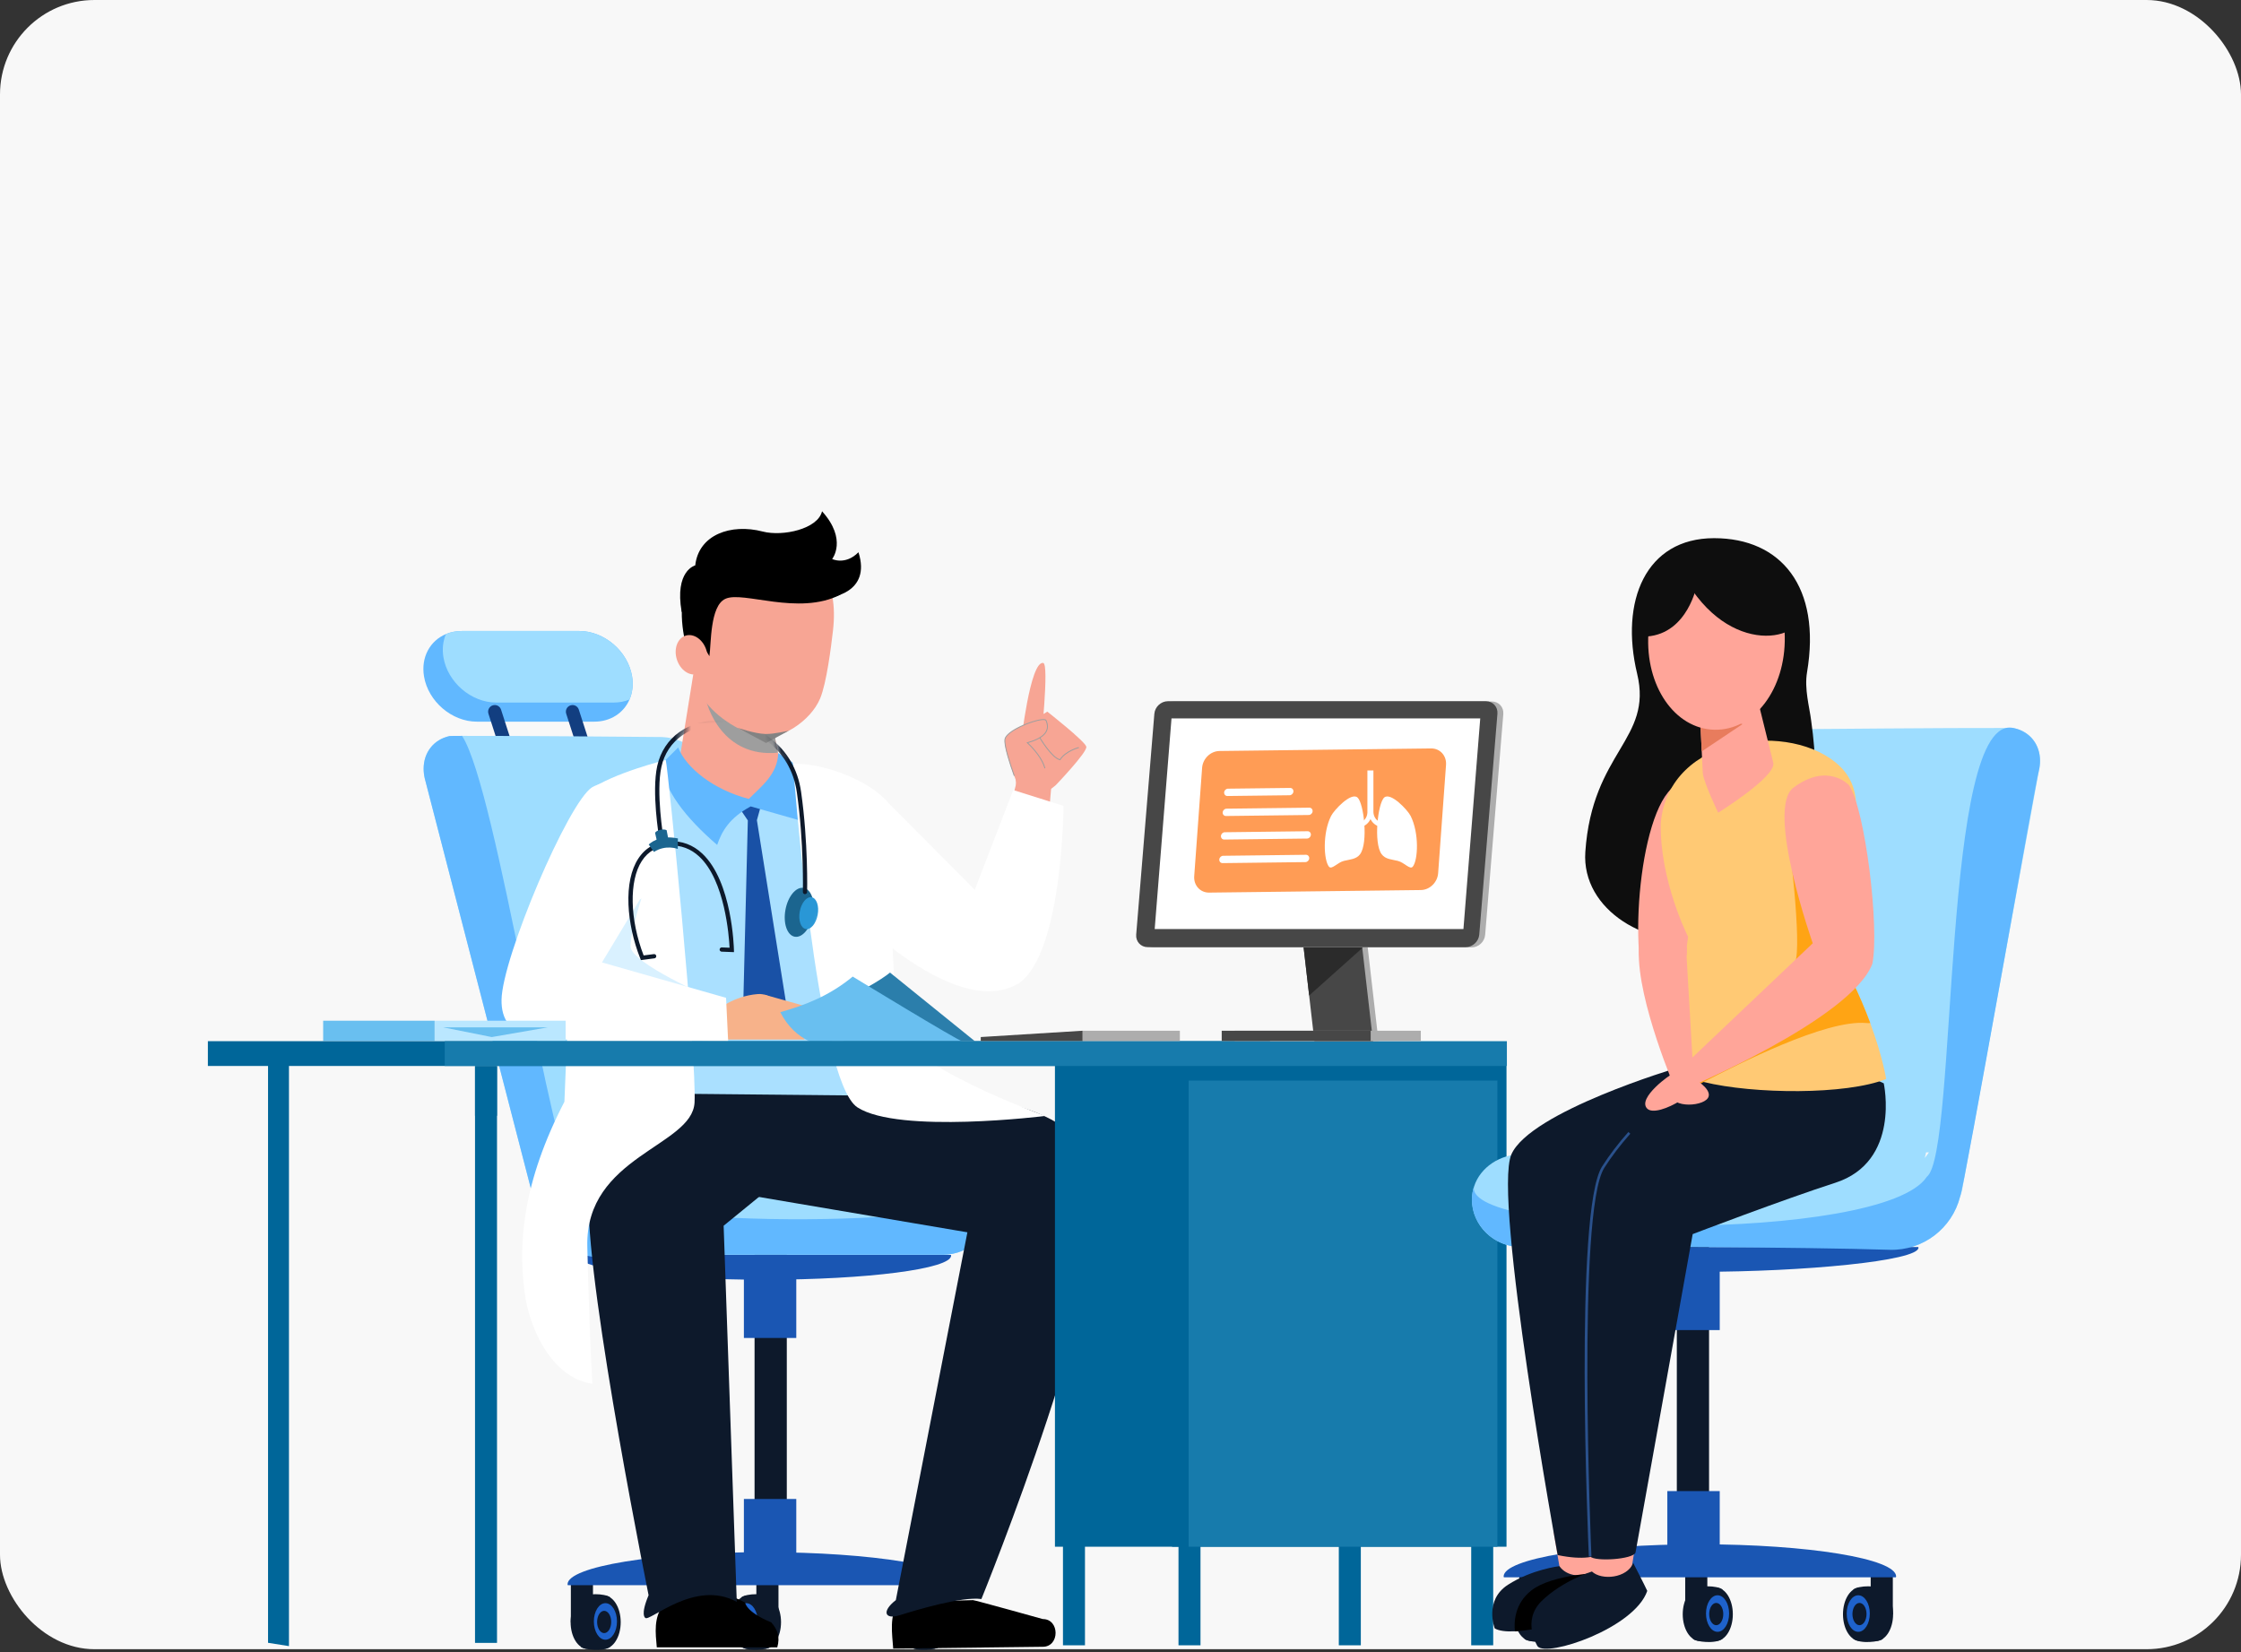 <svg width="274" height="202" viewBox="0 0 274 202" fill="none" xmlns="http://www.w3.org/2000/svg">
<rect x="0" y="0" width="274" height="202" fill="#333333" stroke="none"/>
<rect width="274" height="201.652" rx="11.545" fill="#F8F8F8"/>
<path d="M51.841 82.696C52.093 84.226 52.944 85.614 54.111 86.615C55.279 87.616 56.769 88.239 58.299 88.239H72.655C74.677 88.239 76.268 87.152 76.968 85.532C77.326 84.702 77.453 83.734 77.282 82.696C77.029 81.166 76.179 79.778 75.015 78.778C73.843 77.776 72.358 77.154 70.828 77.154H56.472C55.764 77.154 55.108 77.288 54.527 77.528C52.59 78.334 51.454 80.344 51.841 82.696Z" fill="#61B8FF"/>
<path d="M71.927 93.81C72.477 93.81 72.867 93.274 72.698 92.751L70.77 86.768C70.662 86.433 70.35 86.206 69.999 86.206C69.449 86.206 69.058 86.742 69.227 87.265L71.155 93.248C71.263 93.583 71.575 93.81 71.927 93.81Z" fill="#123E80"/>
<path d="M62.419 93.81C62.969 93.81 63.359 93.274 63.19 92.751L61.262 86.768C61.154 86.433 60.843 86.206 60.491 86.206C59.941 86.206 59.551 86.742 59.719 87.265L61.647 93.248C61.755 93.583 62.067 93.81 62.419 93.81Z" fill="#123E80"/>
<path d="M54.216 80.356C54.468 81.886 55.319 83.274 56.487 84.279C57.655 85.28 59.144 85.903 60.674 85.903H75.03C75.734 85.903 76.385 85.772 76.967 85.532C77.325 84.702 77.451 83.734 77.281 82.696C77.028 81.166 76.178 79.778 75.014 78.778C73.842 77.776 72.357 77.154 70.827 77.154H56.471C55.762 77.154 55.107 77.288 54.525 77.528C54.171 78.358 54.045 79.323 54.216 80.356Z" fill="#9EDDFF"/>
<path d="M115.471 193.325H112.766V198.36H115.471V193.325Z" fill="#0D192B"/>
<path d="M95.182 193.325H92.477V198.36H95.182V193.325Z" fill="#0D192B"/>
<path d="M72.502 193.325H69.797V198.36H72.502V193.325Z" fill="#0D192B"/>
<path d="M71.829 201.607C72.969 201.607 73.892 200.147 73.892 198.345C73.892 196.543 72.969 195.082 71.829 195.082C70.689 195.082 69.766 196.543 69.766 198.345C69.766 200.147 70.689 201.607 71.829 201.607Z" fill="#0D192B"/>
<path d="M73.829 201.607C74.969 201.607 75.892 200.147 75.892 198.345C75.892 196.543 74.969 195.082 73.829 195.082C72.689 195.082 71.766 196.543 71.766 198.345C71.766 200.147 72.689 201.607 73.829 201.607Z" fill="#0D192B"/>
<path d="M74.616 201.343C73.758 202.013 71.359 201.709 71.023 201.363L71.008 195.345C71.652 194.781 73.923 194.801 74.615 195.314L74.616 201.343Z" fill="#0D192B"/>
<path d="M74.023 200.492C74.804 200.492 75.437 199.491 75.437 198.256C75.437 197.021 74.804 196.021 74.023 196.021C73.242 196.021 72.609 197.021 72.609 198.256C72.609 199.491 73.242 200.492 74.023 200.492Z" fill="#1E62CC"/>
<path d="M73.869 199.683C74.345 199.683 74.731 199.073 74.731 198.32C74.731 197.568 74.345 196.958 73.869 196.958C73.394 196.958 73.008 197.568 73.008 198.32C73.008 199.073 73.394 199.683 73.869 199.683Z" fill="#0D192B"/>
<path d="M93.43 201.607C94.57 201.607 95.494 200.146 95.494 198.345C95.494 196.543 94.57 195.082 93.43 195.082C92.291 195.082 91.367 196.543 91.367 198.345C91.367 200.146 92.291 201.607 93.43 201.607Z" fill="#0D192B"/>
<path d="M91.43 201.607C92.57 201.607 93.494 200.146 93.494 198.345C93.494 196.543 92.57 195.082 91.43 195.082C90.291 195.082 89.367 196.543 89.367 198.345C89.367 200.146 90.291 201.607 91.43 201.607Z" fill="#0D192B"/>
<path d="M90.633 201.343C91.491 202.013 93.891 201.71 94.226 201.363L94.241 195.345C93.597 194.781 91.326 194.801 90.634 195.314L90.633 201.343Z" fill="#0D192B"/>
<path d="M91.234 200.492C92.015 200.492 92.648 199.491 92.648 198.256C92.648 197.022 92.015 196.021 91.234 196.021C90.453 196.021 89.82 197.022 89.82 198.256C89.82 199.491 90.453 200.492 91.234 200.492Z" fill="#1E62CC"/>
<path d="M91.385 199.682C91.861 199.682 92.247 199.073 92.247 198.32C92.247 197.568 91.861 196.958 91.385 196.958C90.909 196.958 90.523 197.568 90.523 198.32C90.523 199.073 90.909 199.682 91.385 199.682Z" fill="#0D192B"/>
<path d="M114.048 201.607C115.187 201.607 116.111 200.147 116.111 198.345C116.111 196.543 115.187 195.082 114.048 195.082C112.908 195.082 111.984 196.543 111.984 198.345C111.984 200.147 112.908 201.607 114.048 201.607Z" fill="#0D192B"/>
<path d="M112.048 201.607C113.187 201.607 114.111 200.147 114.111 198.345C114.111 196.543 113.187 195.082 112.048 195.082C110.908 195.082 109.984 196.543 109.984 198.345C109.984 200.147 110.908 201.607 112.048 201.607Z" fill="#0D192B"/>
<path d="M111.25 201.343C112.108 202.013 114.508 201.71 114.843 201.363L114.858 195.345C114.214 194.781 111.943 194.801 111.251 195.314L111.25 201.343Z" fill="#0D192B"/>
<path d="M111.851 200.492C112.632 200.492 113.265 199.491 113.265 198.256C113.265 197.022 112.632 196.021 111.851 196.021C111.071 196.021 110.438 197.022 110.438 198.256C110.438 199.491 111.071 200.492 111.851 200.492Z" fill="#1E62CC"/>
<path d="M112.002 199.683C112.478 199.683 112.864 199.073 112.864 198.32C112.864 197.568 112.478 196.958 112.002 196.958C111.526 196.958 111.141 197.568 111.141 198.32C111.141 199.073 111.526 199.683 112.002 199.683Z" fill="#0D192B"/>
<path d="M96.199 151.413H92.258V192.456H96.199V151.413Z" fill="#0D192B"/>
<path d="M117.349 193.821C117.354 193.787 117.38 193.754 117.38 193.72C117.38 191.547 106.637 189.786 93.385 189.786C80.133 189.786 69.391 191.547 69.391 193.72C69.391 193.754 69.417 193.787 69.422 193.821H117.349Z" fill="#1A56B3"/>
<path d="M90.953 163.596H97.359V155.784H90.953V163.596Z" fill="#1A56B3"/>
<path d="M90.953 191.094H97.359V183.282H90.953V191.094Z" fill="#1A56B3"/>
<path d="M82.192 90.116V90.124C82.107 90.116 82.022 90.116 81.938 90.116H82.192Z" fill="#4A82DB"/>
<path d="M51.797 93.995C51.797 94.384 51.843 94.786 51.941 95.201L65.219 146.525C65.279 146.775 65.351 147.02 65.444 147.262C66.426 151.173 69.991 153.891 74.034 153.781L87.916 153.421H115.273C116.929 153.421 118.419 152.774 119.498 151.728C120.582 150.682 121.255 149.239 121.255 147.642C121.255 147.075 121.166 146.533 120.997 146.025C120.231 143.684 117.826 142.084 115.112 142.084C115.112 142.084 102.81 142.418 99.224 138.972C95.634 135.522 87.545 95.434 87.545 95.434C86.859 92.585 83.976 90.256 81.026 90.125C80.937 90.116 80.848 90.116 80.763 90.116C80.763 90.116 62.19 89.951 56.496 89.977C56.064 89.977 55.704 89.981 55.434 89.985C55.184 89.989 55.027 89.994 54.972 89.998C54.959 90.002 54.955 90.002 54.955 90.002C53.033 90.426 51.797 91.992 51.797 93.995ZM69.263 141.868H69.61L69.766 142.55L69.546 142.253L69.263 141.868Z" fill="#9EDDFF"/>
<path d="M70.569 153.44C70.564 153.465 70.539 153.49 70.539 153.516C70.539 155.149 80.781 156.473 93.417 156.473C106.051 156.473 116.294 155.149 116.294 153.516C116.294 153.49 116.269 153.465 116.264 153.44H70.569Z" fill="#1A56B3"/>
<path d="M51.797 93.994C51.797 94.384 51.843 94.786 51.941 95.201L65.219 146.525C65.279 146.775 65.351 147.02 65.444 147.261C66.426 151.173 69.991 153.891 74.034 153.781L87.916 153.421H115.273C116.929 153.421 118.419 152.773 119.498 151.728C120.582 150.682 121.255 149.238 121.255 147.642C121.255 147.075 121.166 146.533 120.997 146.025C119.431 150.101 73.705 150.387 70.525 145.11C67.418 142.413 60.768 96.484 56.496 89.977C56.064 89.977 55.705 89.981 55.434 89.985C55.184 89.989 55.027 89.993 54.972 89.998C54.959 90.002 54.955 90.002 54.955 90.002C53.033 90.425 51.797 91.992 51.797 93.994Z" fill="#61B8FF"/>
<path d="M74.875 96.552C79.099 93.405 93.593 90.961 102.869 95.309C104.343 96.705 106.463 101.772 107.788 106.534L111.454 146.283H80.093L74.875 96.552Z" fill="#AAE0FF"/>
<path d="M91.691 98.396C86.705 99.121 83.604 95.641 82.875 94.187L84.882 81.729L88.939 83.54C90.597 83.677 92.254 84.075 93.68 84.638L94.966 91.282L95.25 92.722C95.897 94.14 96.677 97.67 91.691 98.396Z" fill="#F7A594"/>
<path d="M86.188 84.893C86.35 86.434 88.378 92.68 95.111 92.031L93.861 85.533L86.188 84.893Z" fill="#9E9E9E"/>
<path d="M101.845 77.109C101.614 79.134 101.053 83.559 100.272 85.41C99.085 88.229 95.41 90.51 93.01 90.122C90.303 89.463 87.056 87.389 85.725 84.988C85.101 83.305 84.088 79.477 84.055 76.434C83.988 70.085 89.481 66.508 94.711 67.101C99.94 67.694 102.564 70.797 101.845 77.109Z" fill="#F7A594"/>
<path d="M84.45 80.745C84.042 78.525 85.703 78.261 86.736 80.234C86.961 78.744 86.794 74.091 88.68 73.224C90.825 72.203 97.606 75.334 102.748 72.716C102.748 72.716 102.084 65.573 91.588 65.999C79.242 67.894 84.45 80.745 84.45 80.745Z" fill="black"/>
<path d="M85.291 82.403C86.29 82.091 86.772 80.791 86.369 79.497C85.966 78.204 84.829 77.408 83.831 77.719C82.833 78.031 82.35 79.332 82.754 80.625C83.157 81.918 84.293 82.714 85.291 82.403Z" fill="#F7A594"/>
<path d="M101.422 73.05C101.422 73.05 106.57 72.548 104.962 67.524C103.367 69.146 101.745 68.353 101.745 68.353C101.745 68.353 103.636 65.983 100.509 62.513C100.01 64.677 95.715 65.629 93.256 64.992C89.362 63.982 85.422 65.375 85.004 69.133C85.004 69.133 82.456 69.754 83.344 74.818C87.278 74.679 89.019 71.093 91.92 70.573C94.822 70.054 97.29 73.634 101.422 73.05Z" fill="black"/>
<path d="M96.452 89.339C96.452 89.339 94.615 89.77 93.605 89.746C92.272 89.714 90.164 88.977 90.164 88.977L93.663 90.848L96.452 89.339Z" fill="#838383"/>
<path d="M93.039 98.503L92.544 100.287L96.077 122.424L94.211 126.02L90.885 122.451L91.435 100.315L90.633 99.134L91.57 97.791L93.039 98.503Z" fill="#1951A6"/>
<path d="M95.152 92.068C95.084 94.697 93.031 96.189 91.559 97.687C87.195 96.547 83.885 93.874 82.918 91.398L80.859 93.441C81.226 96.638 83.787 99.942 87.682 103.312C88.275 101.597 89.187 100.02 91.782 98.602L97.621 100.264C97.952 97.993 98.209 95.876 96.882 93.207L95.152 92.068Z" fill="#61B8FF"/>
<path d="M127.5 201.355C129.585 201.355 129.585 197.965 127.5 197.965C127.5 197.965 119.206 195.65 118.965 195.65C118.723 195.65 109.865 195.898 109.865 195.898C108.696 197.521 109.086 199.812 109.209 201.575L127.5 201.355Z" fill="black"/>
<path d="M80.303 201.42C80.149 199.665 79.9 197.794 81.112 196.199C83.177 195.439 87.082 193.684 91.105 195.953C91.105 195.953 91.182 197.088 94.302 198.377C95.078 199.258 95.391 200.145 95.037 201.42L80.303 201.42Z" fill="black"/>
<path d="M109.531 195.649L118.28 150.675L92.453 146.297L92.454 133.966C92.454 133.966 112.609 133.98 112.329 133.98C111.443 133.98 131.278 132.609 134.056 143.377C136.834 154.145 119.993 195.516 119.993 195.516C117.587 195.186 112.047 196.855 109.98 197.503C108.214 198.057 107.729 197.053 109.531 195.649Z" fill="#0D192B"/>
<path d="M107.944 133.98L88.477 149.873L90.083 195.863C84.948 193.03 79.322 198.432 78.889 197.81C78.889 197.81 78.267 197.512 79.3 195.051C77.331 185.151 70.152 148.041 72.388 143.914C74.97 139.147 79.302 133.7 79.302 133.7L107.944 133.98Z" fill="#0D192B"/>
<path d="M81.401 92.925C81.699 94.117 85.218 129.453 84.92 134.817C84.622 140.18 71.556 141.359 71.809 152.397C72.079 164.12 72.434 169.199 72.434 169.199C67.591 168.49 64.993 162.821 64.284 158.923C63.171 152.156 63.967 144.462 69.008 134.71C69.008 134.71 70.355 97.814 72.032 96.62C75.026 94.49 81.401 92.925 81.401 92.925Z" fill="white"/>
<path d="M78.77 108.796C78.77 108.796 77.094 113.69 77.094 115.718C77.094 117.746 86.909 122.007 86.909 122.007H70.875V114.42L78.77 108.796Z" fill="#D9F1FF"/>
<path d="M87.68 123.526C87.68 123.526 89.604 121.788 92.654 121.546C95.704 121.304 98.379 127.109 98.379 127.109H87.825L87.68 123.526Z" fill="#F7B28A"/>
<path d="M93.463 121.619C93.463 121.619 98.264 122.976 98.933 123.154C99.246 124.421 95.943 123.874 94.415 123.311C92.731 122.691 93.463 121.619 93.463 121.619Z" fill="#F7B28A"/>
<path d="M72.409 96.251C69.477 98.069 61.398 117.119 61.321 122.245C61.287 124.506 62.235 126.746 66.529 127.022C68.901 127.174 89.03 127.347 89.03 127.347L88.774 122.007L73.601 117.677L78.236 109.986C83.779 107.132 79.032 92.713 72.409 96.251Z" fill="white"/>
<path d="M124.509 96.168C124.509 96.168 122.651 91.621 122.879 90.382C123.107 89.143 127.678 87.542 127.903 88.092C128.129 88.642 128.604 89.998 125.613 90.815C127.617 92.662 129.867 96.343 124.509 96.168Z" fill="#F7A594"/>
<path d="M124.264 96.374C124.264 96.374 123.885 92.273 124.55 90.623C125.435 88.426 128.052 87.013 128.052 87.013C128.052 87.013 132.679 90.644 132.821 91.301C132.963 91.957 129.108 95.979 129.108 95.979C129.108 95.979 126.235 98.707 124.264 96.374Z" fill="#F7A594"/>
<path d="M124.812 90.995C124.812 90.995 125.944 80.764 127.556 81.061C128.3 81.198 127.253 90.968 127.253 90.968L124.812 90.995Z" fill="#F7A594"/>
<path d="M123.985 94.878C123.996 94.881 124.007 94.881 124.019 94.877C124.047 94.867 124.062 94.835 124.052 94.807C123.575 93.469 122.795 91.117 122.929 90.392C123.105 89.436 126.098 88.18 127.389 88.046C127.773 88.006 127.838 88.087 127.848 88.113C127.997 88.476 128.119 88.909 127.889 89.376C127.603 89.958 126.831 90.424 125.594 90.762L125.499 90.788L125.571 90.855C126.404 91.622 127.399 92.829 127.694 93.914C127.702 93.944 127.733 93.961 127.762 93.953C127.791 93.945 127.808 93.915 127.8 93.886C127.507 92.809 126.546 91.621 125.718 90.841C126.931 90.497 127.694 90.021 127.988 89.424C128.27 88.851 128.046 88.304 127.95 88.071C127.898 87.946 127.712 87.902 127.377 87.937C126.069 88.073 123.011 89.339 122.821 90.372C122.683 91.122 123.468 93.496 123.948 94.844C123.955 94.861 123.969 94.873 123.985 94.878Z" fill="#9E9E9E"/>
<path d="M129.546 92.935C129.562 92.94 129.577 92.944 129.592 92.948L129.63 92.956L129.651 92.923C130.308 91.887 131.875 91.469 131.89 91.465C131.92 91.457 131.937 91.427 131.93 91.398C131.922 91.368 131.892 91.35 131.863 91.358C131.798 91.375 130.271 91.782 129.58 92.831C129.578 92.831 129.577 92.83 129.575 92.83C128.592 92.547 127.21 90.221 127.196 90.197C127.18 90.171 127.147 90.162 127.121 90.178C127.095 90.193 127.086 90.227 127.101 90.253C127.159 90.352 128.52 92.64 129.546 92.935Z" fill="#9E9E9E"/>
<path d="M124.449 95.059L122.773 101.445L127.938 103.102L128.571 95.81L124.449 95.059Z" fill="#F7A594"/>
<path d="M108.625 98.186L119.186 108.796L123.884 96.597L130.031 98.532C130.031 98.532 129.956 116.36 124.622 120.199C116.455 125.189 102.46 109.964 102.46 109.964C96.987 102.31 105.351 93.747 108.625 98.186Z" fill="white"/>
<path d="M96.953 93.366C96.953 93.366 99.775 132.125 104.84 135.403C109.905 138.68 127.805 136.448 127.805 136.448C127.805 136.448 109.946 130.049 109.648 125.282C109.35 120.514 108.197 97.791 108.197 97.791C106.539 95.755 101.275 93.343 96.953 93.366Z" fill="white"/>
<mask id="mask0_3087_9640" style="mask-type:luminance" maskUnits="userSpaceOnUse" x="72" y="86" width="31" height="34">
<path d="M95.162 92.145L96.305 102.396C96.305 102.396 91.118 112.118 94.538 114.654C97.958 117.19 101.109 114.462 102.031 108.121C102.953 101.781 99.533 90.099 96.498 87.832C93.462 85.565 82.433 85.757 81.357 87.064C80.281 88.37 69.517 112.448 73.758 117.386C77.999 122.323 91.671 117.829 91.671 117.829L89.455 103.524L83.442 99.283C83.442 99.283 83.089 91.503 83.13 91.626C83.171 91.749 83.968 87.813 83.968 87.813C87.746 86.721 90.605 86.586 94.331 88.091L95.162 92.145Z" fill="white"/>
</mask>
<g mask="url(#mask0_3087_9640)">
<path d="M99.399 111.86C99.703 110.212 99.196 108.737 98.267 108.566C97.339 108.394 96.339 109.591 96.035 111.239C95.731 112.887 96.237 114.362 97.166 114.533C98.095 114.704 99.095 113.508 99.399 111.86Z" fill="#1B658F"/>
<path d="M97.784 111.451C97.586 112.525 97.916 113.485 98.521 113.597C99.126 113.709 99.777 112.929 99.975 111.856C100.174 110.782 99.844 109.821 99.239 109.71C98.633 109.598 97.982 110.378 97.784 111.451Z" fill="#2997D6"/>
<path d="M98.424 109.328C98.565 109.328 98.681 109.216 98.684 109.075C98.686 109.015 98.832 103.061 97.948 96.826C97.129 91.054 92.322 88.26 88.202 88.106C84.208 87.956 81.127 90.14 80.356 93.666C79.662 96.84 80.561 102.255 80.599 102.484C80.623 102.626 80.757 102.722 80.9 102.697C81.041 102.673 81.137 102.539 81.113 102.397C81.104 102.342 80.192 96.853 80.865 93.778C81.58 90.51 84.455 88.488 88.182 88.627C92.093 88.772 96.656 91.424 97.432 96.9C98.31 103.089 98.165 109.002 98.164 109.061C98.16 109.205 98.274 109.325 98.417 109.328C98.419 109.328 98.422 109.328 98.424 109.328Z" fill="#0D192B"/>
<path d="M78.36 117.391L80.014 117.178C80.156 117.16 80.257 117.029 80.239 116.886C80.221 116.744 80.09 116.643 79.947 116.661L78.696 116.822C76.997 112.424 76.9 107.7 78.471 105.276C79.245 104.081 80.389 103.443 81.869 103.381C83.257 103.322 84.478 103.781 85.504 104.743C88.627 107.672 89.13 114.428 89.203 115.878L88.255 115.842C88.115 115.832 87.991 115.949 87.985 116.092C87.98 116.236 88.092 116.357 88.236 116.362L89.741 116.42L89.735 116.144C89.727 115.804 89.512 107.789 85.861 104.364C84.729 103.302 83.378 102.796 81.847 102.861C80.188 102.931 78.906 103.648 78.034 104.993C77.16 106.34 76.748 108.281 76.841 110.605C76.926 112.731 77.439 115.074 78.286 117.203L78.36 117.391Z" fill="#0D192B"/>
<path d="M82.885 102.517L82.871 103.802C82.871 103.802 81.412 103.225 79.956 104.168C79.583 103.652 79.32 103.264 79.32 103.264C79.32 103.264 80.485 102.003 82.885 102.517Z" fill="#1B658F"/>
<path d="M81.787 102.97L81.507 101.508C81.099 101.286 80.227 101.522 80.094 101.839L80.417 103.262L81.787 102.97Z" fill="#1B658F"/>
</g>
<path d="M102.703 122.041C104.4 121.867 107.967 119.651 108.818 118.918L119.179 127.296H103.126L102.703 122.041Z" fill="#2B7EAB"/>
<path d="M117.667 127.322C117.232 127.322 104.258 119.407 104.258 119.407C101.406 121.766 98.423 122.913 95.406 123.76C96.288 125.511 97.579 126.691 99.018 127.348L117.667 127.322Z" fill="#69BFF0"/>
<path d="M53.149 127.291H69.156V124.803H53.149V127.291Z" fill="#BAE7FF"/>
<path d="M39.513 127.291H53.141V124.803H39.513V127.291Z" fill="#69BFF0"/>
<path d="M66.989 125.615H54.172L60.12 126.804L66.989 125.615Z" fill="#69BFF0"/>
<path d="M60.768 130.343H58.078V200.879H60.768V130.343Z" fill="#006699"/>
<path d="M60.768 130.372H58.078V136.427H60.768V130.372Z" fill="#006699"/>
<path d="M179.88 201.174H182.57V188.928H179.88V201.174Z" fill="#006699"/>
<path d="M163.693 201.174H166.383V188.928H163.693V201.174Z" fill="#006699"/>
<path d="M35.331 129.589V201.274L32.773 200.868V129.589H35.331Z" fill="#006699"/>
<path d="M129.966 201.174H132.656V188.928H129.966V201.174Z" fill="#006699"/>
<path d="M144.091 201.174H146.781V188.928H144.091V201.174Z" fill="#006699"/>
<path d="M25.416 130.338L155.281 130.338V127.307L25.416 127.307V130.338Z" fill="#006699"/>
<path d="M145.607 130.078H128.984V189.121H145.607V130.078Z" fill="#006699"/>
<path d="M184.196 130.078H143.305V189.121H184.196V130.078Z" fill="#006699"/>
<path d="M183.082 132.127H145.336V189.121H183.082V132.127Z" fill="#177BAC"/>
<path d="M54.377 130.338L184.242 130.338V127.307L54.377 127.307V130.338Z" fill="#177BAC"/>
<path d="M161.381 127.307H168.546L167.134 115.056H159.969L161.381 127.307Z" fill="#ADADAD"/>
<path d="M159.297 115.056L159.302 115.106L160.066 121.723L160.709 127.307H167.875L166.562 115.917L166.558 115.882L166.462 115.056H159.297Z" fill="#474747"/>
<path d="M150.96 127.284H173.719V126.029H150.96V127.284Z" fill="#ADADAD"/>
<path d="M167.588 126.03H149.375V127.284H167.588V126.03Z" fill="#474747"/>
<path d="M159.305 115.106L160.068 121.723L166.564 115.917L166.598 115.887L166.56 115.882L159.305 115.106Z" fill="#2B2B2B"/>
<path d="M141.045 115.843H179.924C180.771 115.843 181.514 115.157 181.584 114.31L183.805 87.305C183.874 86.458 183.244 85.772 182.397 85.772H143.518C142.672 85.772 141.929 86.458 141.859 87.305L139.638 114.31C139.568 115.157 140.198 115.843 141.045 115.843Z" fill="#ADADAD"/>
<path d="M140.327 115.81H179.206C180.052 115.81 180.795 115.123 180.865 114.276L183.086 87.271C183.156 86.425 182.525 85.738 181.679 85.738H142.8C141.953 85.738 141.21 86.425 141.14 87.271L138.919 114.276C138.85 115.123 139.48 115.81 140.327 115.81Z" fill="#474747"/>
<path d="M141.18 113.6H178.929L180.985 87.844H143.236L141.18 113.6Z" fill="white"/>
<path d="M144.259 126.029H132.359V127.284H144.259V126.029Z" fill="#ADADAD"/>
<path d="M119.914 126.801V127.284H132.363V126.029L119.914 126.801Z" fill="#474747"/>
<path d="M147.835 109.14L173.719 108.827C174.807 108.814 175.755 107.893 175.837 106.77L176.801 93.523C176.883 92.4 176.067 91.5 174.979 91.513L149.096 91.826C148.008 91.84 147.06 92.761 146.978 93.884L146.013 107.13C145.932 108.253 146.747 109.153 147.835 109.14Z" fill="#FF9C55"/>
<path d="M150.074 97.329L157.675 97.237C157.915 97.234 158.124 97.031 158.142 96.784C158.16 96.537 157.98 96.339 157.741 96.342L150.139 96.433C149.9 96.436 149.691 96.639 149.673 96.886C149.655 97.133 149.835 97.332 150.074 97.329Z" fill="white"/>
<path d="M149.894 99.774L160.022 99.651C160.262 99.648 160.47 99.446 160.488 99.199C160.506 98.951 160.327 98.753 160.087 98.756L149.959 98.879C149.72 98.882 149.511 99.084 149.493 99.332C149.476 99.579 149.655 99.777 149.894 99.774Z" fill="white"/>
<path d="M149.683 102.654L159.811 102.531C160.051 102.528 160.259 102.326 160.277 102.078C160.295 101.831 160.116 101.633 159.876 101.636L149.749 101.759C149.509 101.761 149.3 101.964 149.282 102.211C149.265 102.459 149.444 102.657 149.683 102.654Z" fill="white"/>
<path d="M149.48 105.534L159.608 105.411C159.848 105.408 160.056 105.206 160.074 104.958C160.092 104.711 159.913 104.513 159.673 104.516L149.545 104.639C149.306 104.641 149.097 104.844 149.079 105.091C149.061 105.339 149.241 105.537 149.48 105.534Z" fill="white"/>
<path d="M169.248 97.51C168.462 98.186 167.91 103.077 168.931 104.449C169.398 105.078 170.204 105.084 170.904 105.261C171.733 105.47 172.4 106.397 172.744 105.957C173.38 105.145 173.534 101.881 172.477 99.771C172.109 99.037 170.035 96.833 169.248 97.51Z" fill="white"/>
<path d="M165.974 97.51C166.76 98.186 167.312 103.077 166.292 104.449C165.824 105.078 165.018 105.084 164.318 105.261C163.489 105.47 162.823 106.397 162.478 105.957C161.843 105.145 161.689 101.881 162.746 99.771C163.114 99.037 165.188 96.833 165.974 97.51Z" fill="white"/>
<path d="M167.188 99.382V94.204H167.923V99.306H167.923C167.924 99.348 167.945 100.347 168.957 100.57L168.835 101.124C168.162 100.976 167.775 100.568 167.566 100.151C167.363 100.582 166.972 101.01 166.279 101.163L166.156 100.609C167.071 100.407 167.176 99.572 167.188 99.382Z" fill="white"/>
<path d="M185.756 197.395H188.461V192.36H185.756V197.395Z" fill="#0D192B"/>
<path d="M206.045 197.395H208.75V192.36H206.045V197.395Z" fill="#0D192B"/>
<path d="M228.724 197.395H231.43V192.36H228.724V197.395Z" fill="#0D192B"/>
<path d="M229.399 200.641C230.539 200.641 231.463 199.181 231.463 197.379C231.463 195.577 230.539 194.117 229.399 194.117C228.26 194.117 227.336 195.577 227.336 197.379C227.336 199.181 228.26 200.641 229.399 200.641Z" fill="#0D192B"/>
<path d="M227.399 200.641C228.539 200.641 229.463 199.181 229.463 197.379C229.463 195.577 228.539 194.117 227.399 194.117C226.26 194.117 225.336 195.577 225.336 197.379C225.336 199.181 226.26 200.641 227.399 200.641Z" fill="#0D192B"/>
<path d="M226.602 200.378C227.46 201.048 229.859 200.744 230.195 200.398L230.21 194.38C229.566 193.816 227.294 193.836 226.603 194.349L226.602 200.378Z" fill="#0D192B"/>
<path d="M227.203 199.526C227.984 199.526 228.617 198.526 228.617 197.291C228.617 196.056 227.984 195.055 227.203 195.055C226.422 195.055 225.789 196.056 225.789 197.291C225.789 198.526 226.422 199.526 227.203 199.526Z" fill="#1E62CC"/>
<path d="M227.354 198.717C227.83 198.717 228.215 198.107 228.215 197.355C228.215 196.602 227.83 195.993 227.354 195.993C226.878 195.993 226.492 196.602 226.492 197.355C226.492 198.107 226.878 198.717 227.354 198.717Z" fill="#0D192B"/>
<path d="M207.805 200.641C208.945 200.641 209.869 199.181 209.869 197.379C209.869 195.577 208.945 194.117 207.805 194.117C206.666 194.117 205.742 195.577 205.742 197.379C205.742 199.181 206.666 200.641 207.805 200.641Z" fill="#0D192B"/>
<path d="M209.805 200.641C210.945 200.641 211.869 199.181 211.869 197.379C211.869 195.577 210.945 194.117 209.805 194.117C208.666 194.117 207.742 195.577 207.742 197.379C207.742 199.181 208.666 200.641 209.805 200.641Z" fill="#0D192B"/>
<path d="M210.601 200.378C209.742 201.048 207.343 200.744 207.007 200.398L206.992 194.38C207.636 193.816 209.908 193.836 210.6 194.349L210.601 200.378Z" fill="#0D192B"/>
<path d="M210 199.526C210.781 199.526 211.414 198.526 211.414 197.291C211.414 196.056 210.781 195.055 210 195.055C209.219 195.055 208.586 196.056 208.586 197.291C208.586 198.526 209.219 199.526 210 199.526Z" fill="#1E62CC"/>
<path d="M209.838 198.717C210.314 198.717 210.7 198.107 210.7 197.355C210.7 196.602 210.314 195.993 209.838 195.993C209.362 195.993 208.977 196.602 208.977 197.355C208.977 198.107 209.362 198.717 209.838 198.717Z" fill="#0D192B"/>
<path d="M187.204 200.641C188.343 200.641 189.267 199.181 189.267 197.379C189.267 195.577 188.343 194.117 187.204 194.117C186.064 194.117 185.141 195.577 185.141 197.379C185.141 199.181 186.064 200.641 187.204 200.641Z" fill="#0D192B"/>
<path d="M189.204 200.641C190.343 200.641 191.267 199.181 191.267 197.379C191.267 195.577 190.343 194.117 189.204 194.117C188.064 194.117 187.141 195.577 187.141 197.379C187.141 199.181 188.064 200.641 189.204 200.641Z" fill="#0D192B"/>
<path d="M189.999 200.378C189.141 201.048 186.741 200.744 186.406 200.398L186.391 194.38C187.035 193.816 189.306 193.836 189.998 194.349L189.999 200.378Z" fill="#0D192B"/>
<path d="M189.398 199.526C190.179 199.526 190.812 198.526 190.812 197.291C190.812 196.056 190.179 195.055 189.398 195.055C188.617 195.055 187.984 196.056 187.984 197.291C187.984 198.526 188.617 199.526 189.398 199.526Z" fill="#1E62CC"/>
<path d="M189.244 198.717C189.72 198.717 190.106 198.107 190.106 197.355C190.106 196.602 189.72 195.993 189.244 195.993C188.769 195.993 188.383 196.602 188.383 197.355C188.383 198.107 188.769 198.717 189.244 198.717Z" fill="#0D192B"/>
<path d="M205.02 191.491H208.961V150.447H205.02V191.491Z" fill="#0D192B"/>
<path d="M183.875 192.856C183.869 192.822 183.844 192.789 183.844 192.755C183.844 190.582 194.586 188.821 207.838 188.821C221.09 188.821 231.833 190.582 231.833 192.755C231.833 192.789 231.807 192.822 231.802 192.856H183.875Z" fill="#1A56B3"/>
<path d="M210.266 154.818H203.859V162.631H210.266V154.818Z" fill="#1A56B3"/>
<path d="M210.266 182.317H203.859V190.129H210.266V182.317Z" fill="#1A56B3"/>
<path d="M219.039 89.15V89.159C219.124 89.15 219.208 89.15 219.293 89.15H219.039Z" fill="#4A82DB"/>
<path d="M246.277 89.037C246.277 89.037 246.273 89.037 246.26 89.033C246.205 89.028 246.048 89.024 245.798 89.02C245.527 89.016 245.168 89.012 244.736 89.012C239.042 88.986 220.469 89.151 220.469 89.151C220.384 89.151 220.295 89.151 220.206 89.16C217.255 89.291 214.372 91.619 213.687 94.469C213.687 94.469 205.598 134.557 202.008 138.007C198.422 141.453 186.12 141.119 186.12 141.119C183.406 141.119 181.001 142.719 180.235 145.06C180.065 145.568 179.977 146.11 179.977 146.677C179.977 148.274 180.65 149.717 181.734 150.763C182.813 151.809 184.303 152.456 185.959 152.456H213.316L231.075 152.816C235.118 152.926 238.683 150.208 239.665 146.296C239.758 146.055 239.83 145.81 239.889 145.56L249.291 94.236C249.388 93.821 249.435 93.419 249.435 93.029C249.435 91.027 248.199 89.46 246.277 89.037ZM235.563 141.288L235.343 141.584L235.499 140.903H235.846L235.563 141.288Z" fill="#9EDDFF"/>
<path d="M234.54 152.474C234.545 152.5 234.569 152.525 234.569 152.55C234.569 154.183 220.45 155.507 207.815 155.507C195.18 155.507 184.938 154.183 184.938 152.55C184.938 152.525 184.962 152.5 184.967 152.474H234.54Z" fill="#1A56B3"/>
<path d="M249.426 93.029C249.426 93.418 249.38 93.821 249.282 94.236C248.928 95.262 240.148 145.342 239.657 146.294C238.674 150.208 235.109 152.926 231.066 152.816C220.553 152.476 196.668 152.392 185.95 152.456C182.129 152.534 179.015 148.732 180.226 145.06C178.907 151.286 230.212 152.049 235.586 143.889C239.408 141.029 237.295 86.687 246.267 89.036C248.19 89.46 249.426 91.027 249.426 93.029Z" fill="#61B8FF"/>
<path d="M221.446 88.115C226.479 123.548 192.86 118.425 193.833 104.163C194.671 91.877 202.107 90.44 200.169 82.383C198.042 73.539 201.191 65.803 209.574 65.803C217.782 65.803 222.696 71.784 220.943 82.187C220.595 84.251 221.233 86.406 221.446 88.115Z" fill="#0E0E0E"/>
<path d="M189.945 187.312C190.007 187.663 191.169 194.456 191.169 194.456L195.842 194.055L196.519 185.731L189.945 187.312Z" fill="#FFA599"/>
<path d="M219.678 130.908C219.678 130.908 223.588 141.893 217.125 143.775C210.663 145.658 199.852 146.371 199.852 146.371L196.36 189.827C195.066 190.342 193.679 190.801 190.45 190.143C190.45 190.143 182.496 146.399 184.791 141.154C187.085 135.91 205.032 130.578 205.032 130.578L219.678 130.908Z" fill="#0D192B"/>
<path d="M197.256 195.19C196.909 196.083 194.216 197.351 191.203 198.277C189.144 198.91 186.934 199.381 185.221 199.463C184.151 199.515 183.276 199.415 182.752 199.106C182.752 199.106 181.422 195.666 184.377 193.77C187.331 191.874 190.666 191.495 190.666 191.495C191.092 192.104 191.784 192.504 192.638 192.604C193.21 192.67 193.855 192.603 194.543 192.374C195.095 192.19 195.675 191.902 196.266 191.495C196.266 191.495 196.535 191.779 196.813 192.243C196.841 192.289 196.869 192.335 196.896 192.384C197.283 193.08 197.639 194.109 197.256 195.19Z" fill="#0D192B"/>
<path d="M197.038 192.239L196.899 192.384L191.206 198.277C189.146 198.91 186.937 199.382 185.224 199.463C185.107 198.38 185.155 196.083 187.247 194.456C188.535 193.454 190.683 192.905 192.641 192.604C193.312 192.501 193.962 192.426 194.545 192.374C195.596 192.279 196.435 192.25 196.816 192.243C196.959 192.239 197.038 192.239 197.038 192.239Z" fill="black"/>
<path d="M194.328 188.383C194.39 188.735 194.889 195.523 194.889 195.523L198.901 195.473L200.05 188.243L194.328 188.383Z" fill="#FFA599"/>
<path d="M199.687 191.104C199.687 191.104 201.094 193.829 201.406 194.521C199.836 199.105 189.107 202.674 187.998 201.298C187.998 201.298 185.998 198.2 188.506 195.744C191.014 193.288 194.639 192.15 194.639 192.15C195.834 193.276 198.958 192.968 199.687 191.104Z" fill="#0D192B"/>
<path d="M230.321 132.461C230.321 132.461 232.437 142.032 224.38 144.625C217.972 146.688 206.96 150.896 206.96 150.896L199.968 189.839C199.674 190.667 195.016 190.974 194.425 190.31C194.425 190.31 192.801 147.44 196.023 142.709C200.97 135.445 207.676 131.005 207.676 131.005C214.461 130.226 224.357 129.499 230.321 132.461Z" fill="#0D192B"/>
<path d="M194.263 190.317C194.186 188.593 192.432 148.034 195.886 142.623C196.783 141.217 197.863 139.799 199.097 138.41L199.334 138.62C198.112 139.998 197.042 141.402 196.153 142.794C192.754 148.121 194.561 189.881 194.58 190.303L194.263 190.317Z" fill="#2A518C"/>
<path d="M203.942 96.883C207.256 92.819 209.725 95.237 209.578 99.805C209.432 104.372 206.345 124.276 202.649 122.908C198.954 121.541 199.783 101.985 203.942 96.883Z" fill="#FFA599"/>
<path d="M206.4 114.547L204.178 130.051C204.395 130.848 205.598 131.523 207.397 132.053C207.681 132.138 207.981 132.218 208.293 132.294C208.293 132.294 208.294 132.295 208.294 132.294C214.427 133.798 225.71 133.889 230.611 131.934C230.611 131.934 230.231 129.309 228.668 125.097C227.48 121.896 225.611 117.778 222.706 113.2C222.521 111.841 223.668 109.443 224.815 106.694C226.642 102.315 228.47 97.046 224.925 93.66C219.152 88.146 204.051 89.71 203.059 100.619C202.908 107.675 206.4 114.547 206.4 114.547Z" fill="#FFC974"/>
<path d="M206.596 133.137C206.701 133.119 207.321 132.799 208.299 132.294C208.299 132.294 208.3 132.295 208.3 132.294C212.478 130.143 223.191 124.644 228.174 125.088C228.351 125.104 228.517 125.106 228.674 125.097C227.486 121.896 225.616 117.778 222.711 113.2C222.527 111.841 223.674 109.443 224.821 106.693L218.299 99.289C218.299 99.289 218.322 99.458 218.362 99.763C218.711 102.431 220.367 115.564 219.473 117.684C218.654 119.624 210.119 128.866 207.403 132.053C206.813 132.747 206.497 133.153 206.596 133.137Z" fill="#FFA414"/>
<path d="M208.196 94.568C208.387 95.881 210.077 99.37 210.077 99.37C210.077 99.37 217.072 95.024 216.823 93.312L215.688 88.723L214.948 85.738L207.82 86.776L208.067 91.874L208.196 94.568Z" fill="#FFA599"/>
<path d="M208.067 91.874L213.046 88.541L207.82 86.776L208.067 91.874Z" fill="#E87C5D"/>
<path d="M201.546 77.467C201.144 83.851 204.757 89.116 209.617 89.227C214.477 89.339 218.328 84.245 218.218 77.849C218.114 71.824 214.494 67.109 210.126 67.009C205.758 66.909 201.926 71.453 201.546 77.467Z" fill="#FFA599"/>
<path d="M207.514 72.983C213.582 80.762 222.325 77.67 220.31 73.017C220.31 73.017 217.968 66.608 210.887 66.504C202.031 66.374 207.514 72.983 207.514 72.983Z" fill="#0E0E0E"/>
<path d="M207.473 71.513C207.473 71.513 206.395 77.431 201.386 77.823C198.035 78.086 202.91 68.024 206.099 68.22C207.981 68.336 207.473 71.513 207.473 71.513Z" fill="#0E0E0E"/>
<path d="M226.068 95.998C226.068 95.998 223.463 93.164 219.271 96.315C215.839 98.895 221.639 115.335 221.639 115.335L204.531 131.576L205.842 133.229C205.842 133.229 226.316 124.644 228.923 117.86C229.817 113.564 228.079 98.996 226.068 95.998Z" fill="#FFA599"/>
<path d="M206.215 116.987L207.144 133.044L204.936 133.413C204.936 133.413 200.157 122.393 200.374 116.169C200.565 110.714 206.879 112.018 206.215 116.987Z" fill="#FFA599"/>
<path d="M207.364 132.045C207.364 132.045 209.786 133.494 208.621 134.476C207.455 135.458 203.256 135.4 204.456 132.786C205.655 130.172 207.364 132.045 207.364 132.045Z" fill="#FFA599"/>
<path d="M204.523 131.303C204.334 131.266 200.126 134.252 201.394 135.548C202.662 136.843 209.004 132.956 207.75 131.372C206.496 129.788 204.523 131.303 204.523 131.303Z" fill="#FFA599"/>
</svg>
